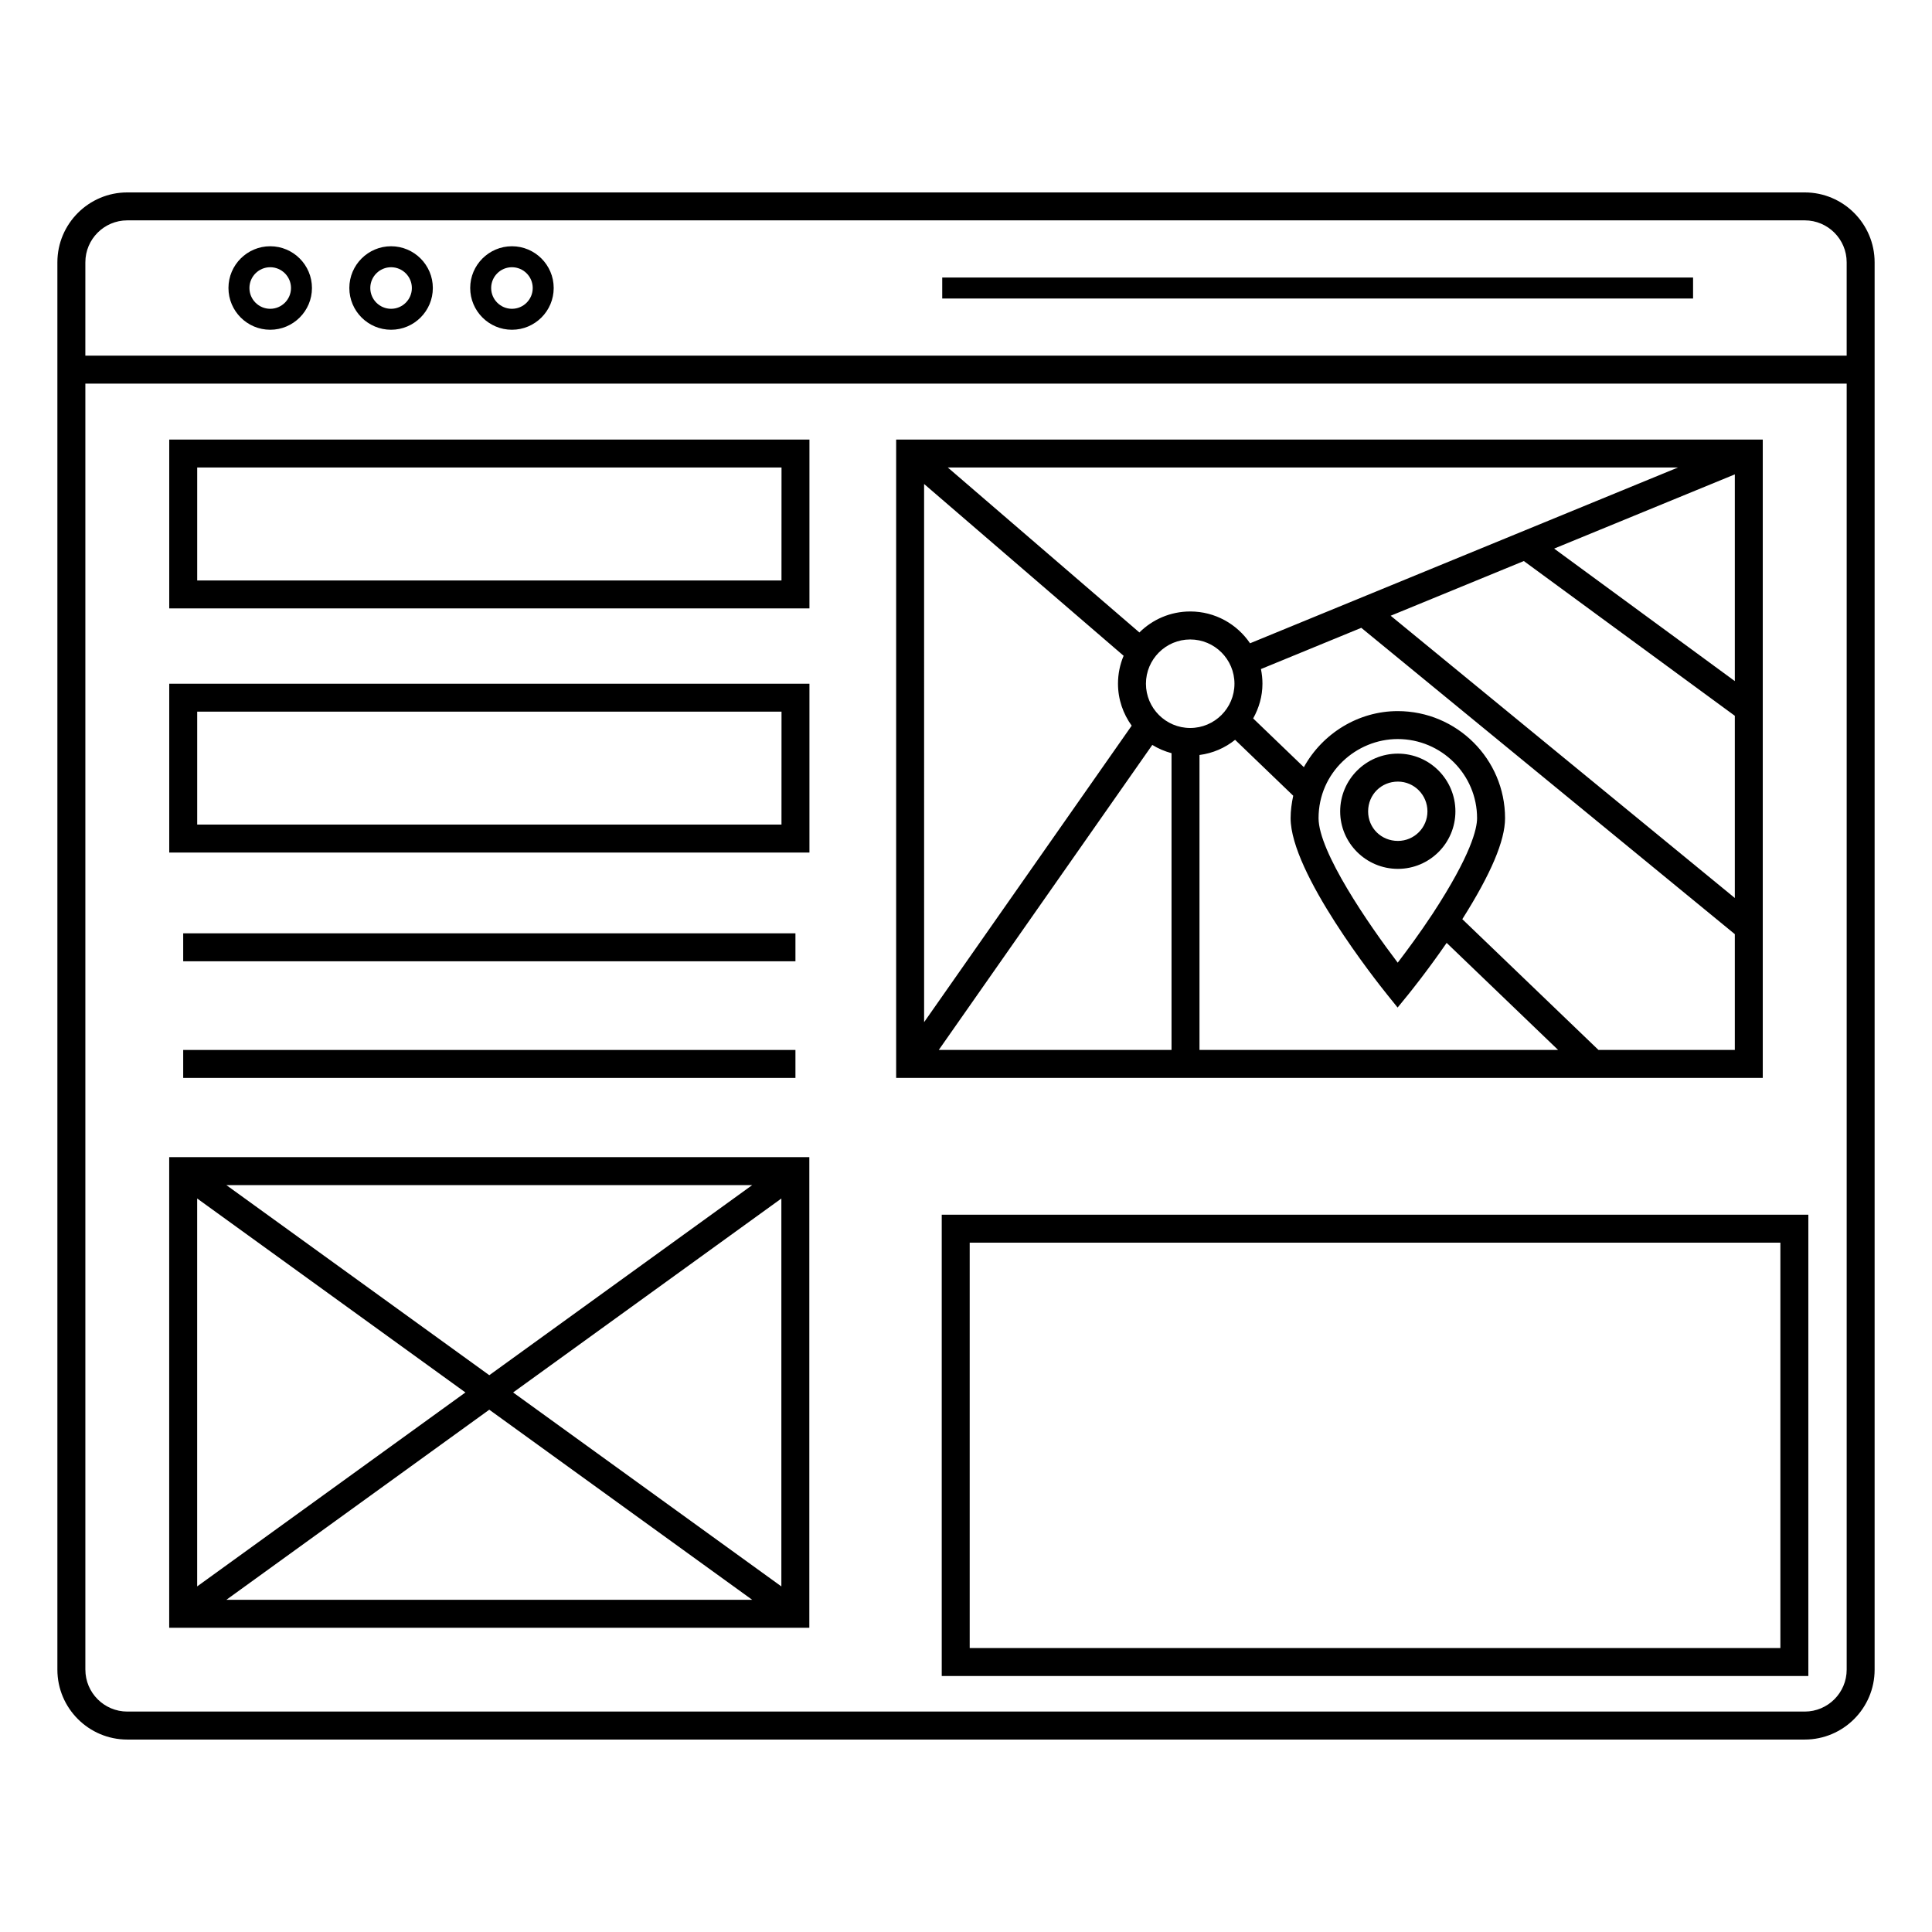 <?xml version="1.0" encoding="UTF-8"?>
<!-- Uploaded to: ICON Repo, www.iconrepo.com, Generator: ICON Repo Mixer Tools -->
<svg fill="#000000" width="800px" height="800px" version="1.1" viewBox="144 144 512 512" xmlns="http://www.w3.org/2000/svg">
 <g>
  <path d="m622.27 605c10.211 0 18.523-8.309 18.523-18.523v-372.96c0-10.211-8.309-18.523-18.523-18.523h-444.54c-10.211 0-18.523 8.309-18.523 18.523v372.96c0 10.211 8.309 18.523 18.523 18.523zm-455.65-391.49c0-6.129 4.984-11.113 11.113-11.113h444.54c6.129 0 11.113 4.984 11.113 11.113v24.734h-466.77zm0 372.96v-340.81h466.77v340.81c0 6.129-4.984 11.113-11.113 11.113h-444.54c-6.129 0-11.113-4.984-11.113-11.113z"/>
  <path d="m393.57 588.16h229.66v-122.25h-229.66zm7.41-114.84h214.84v107.43h-214.84z"/>
  <path d="m611.15 260.49h-229.66v169.17h229.66zm-99.637 146.96 2.867 3.562 2.891-3.547c0.223-0.277 4.856-5.981 10.105-13.59l29.531 28.363-95.031 0.004v-78.16c3.551-0.461 6.769-1.879 9.438-4.019l15.402 14.812c-0.414 1.973-0.691 3.938-0.691 5.945 0 14.52 22.879 43.387 25.488 46.629zm12.168-21.324c-3.434 5.211-6.922 9.918-9.273 12.992-7.734-10.168-20.977-29.426-20.977-38.293 0-12.105 10.004-20.969 20.969-20.969 11.602 0 21.039 9.406 21.039 20.969 0.004 2.727-1.527 9.645-11.758 25.301zm-81.91-68.336c-0.961 2.277-1.492 4.777-1.492 7.402 0 4.156 1.367 7.977 3.625 11.121l-55.004 78.57-0.004-142.62zm17.645 19.133c-6.469 0-11.73-5.266-11.73-11.73 0-6.469 5.266-11.73 11.73-11.73 6.469 0 11.73 5.266 11.73 11.73 0.004 6.465-5.262 11.73-11.73 11.73zm-10.043 4.488c1.562 0.973 3.277 1.699 5.094 2.191v78.645h-61.684zm10.043-35.363c-5.246 0-10.004 2.129-13.465 5.562l-50.777-43.719h193.51l-113.41 46.586c-3.445-5.082-9.266-8.43-15.852-8.43zm144.33-36.332v54.785l-47.883-35.117zm-55.918 22.969 55.918 41.008v48.285l-91.203-74.801zm19.781 129.56-36.082-34.656c7.582-11.992 11.328-20.793 11.328-26.762 0-15.645-12.762-28.375-28.449-28.375-10.422 0-19.934 5.902-24.871 14.859l-13.434-12.918c1.52-2.742 2.461-5.848 2.461-9.195 0-1.332-0.141-2.633-0.402-3.891l26.598-10.926 98.988 81.18v30.684z"/>
  <path d="m358.48 450.66h-169.64v124.71h169.64zm-91.141 62.355-71.086 51.398v-102.8zm-63.344-54.945h139.34l-69.668 50.371zm69.668 59.516 69.668 50.371-139.34 0.004zm6.32-4.57 71.086-51.398v102.8z"/>
  <path d="m358.51 260.49h-169.66v44.746h169.66zm-7.41 37.336h-154.84v-29.93h154.85z"/>
  <path d="m358.51 325.19h-169.66v44.746h169.66zm-7.41 37.336h-154.84v-29.93h154.85z"/>
  <path d="m192.55 391.34h162.25v7.41h-162.25z"/>
  <path d="m192.55 422.25h162.25v7.41h-162.25z"/>
  <path d="m514.46 343.72c-8.438 0-15.301 6.867-15.301 15.305 0 8.398 6.867 15.234 15.301 15.234 8.402 0 15.238-6.832 15.238-15.234 0-8.438-6.836-15.305-15.238-15.305zm0 23.133c-4.43 0-7.894-3.438-7.894-7.824 0-4.43 3.465-7.898 7.894-7.898 4.316 0 7.828 3.543 7.828 7.898 0 4.312-3.512 7.824-7.828 7.824z"/>
  <path d="m215.61 209.26c-6.102 0-11.066 4.965-11.066 11.062 0 6.102 4.965 11.066 11.066 11.066 6.098 0 11.062-4.965 11.062-11.066 0-6.098-4.961-11.062-11.062-11.062zm0 16.574c-3.039 0-5.508-2.473-5.508-5.508s2.473-5.508 5.508-5.508c3.035 0 5.508 2.473 5.508 5.508s-2.473 5.508-5.508 5.508z"/>
  <path d="m247.64 209.26c-6.098 0-11.062 4.965-11.062 11.062 0 6.102 4.965 11.066 11.062 11.066 6.102 0 11.066-4.965 11.066-11.066 0-6.098-4.965-11.062-11.066-11.062zm0 16.574c-3.035 0-5.508-2.473-5.508-5.508s2.473-5.508 5.508-5.508c3.039 0 5.508 2.473 5.508 5.508 0.004 3.035-2.469 5.508-5.508 5.508z"/>
  <path d="m279.67 209.26c-6.098 0-11.062 4.965-11.062 11.062 0 6.102 4.965 11.066 11.062 11.066 6.102 0 11.066-4.965 11.066-11.066 0-6.098-4.965-11.062-11.066-11.062zm0 16.574c-3.035 0-5.508-2.473-5.508-5.508s2.473-5.508 5.508-5.508c3.039 0 5.508 2.473 5.508 5.508s-2.469 5.508-5.508 5.508z"/>
  <path d="m393.7 217.55h198.98v5.559h-198.98z"/>
 </g>
</svg>